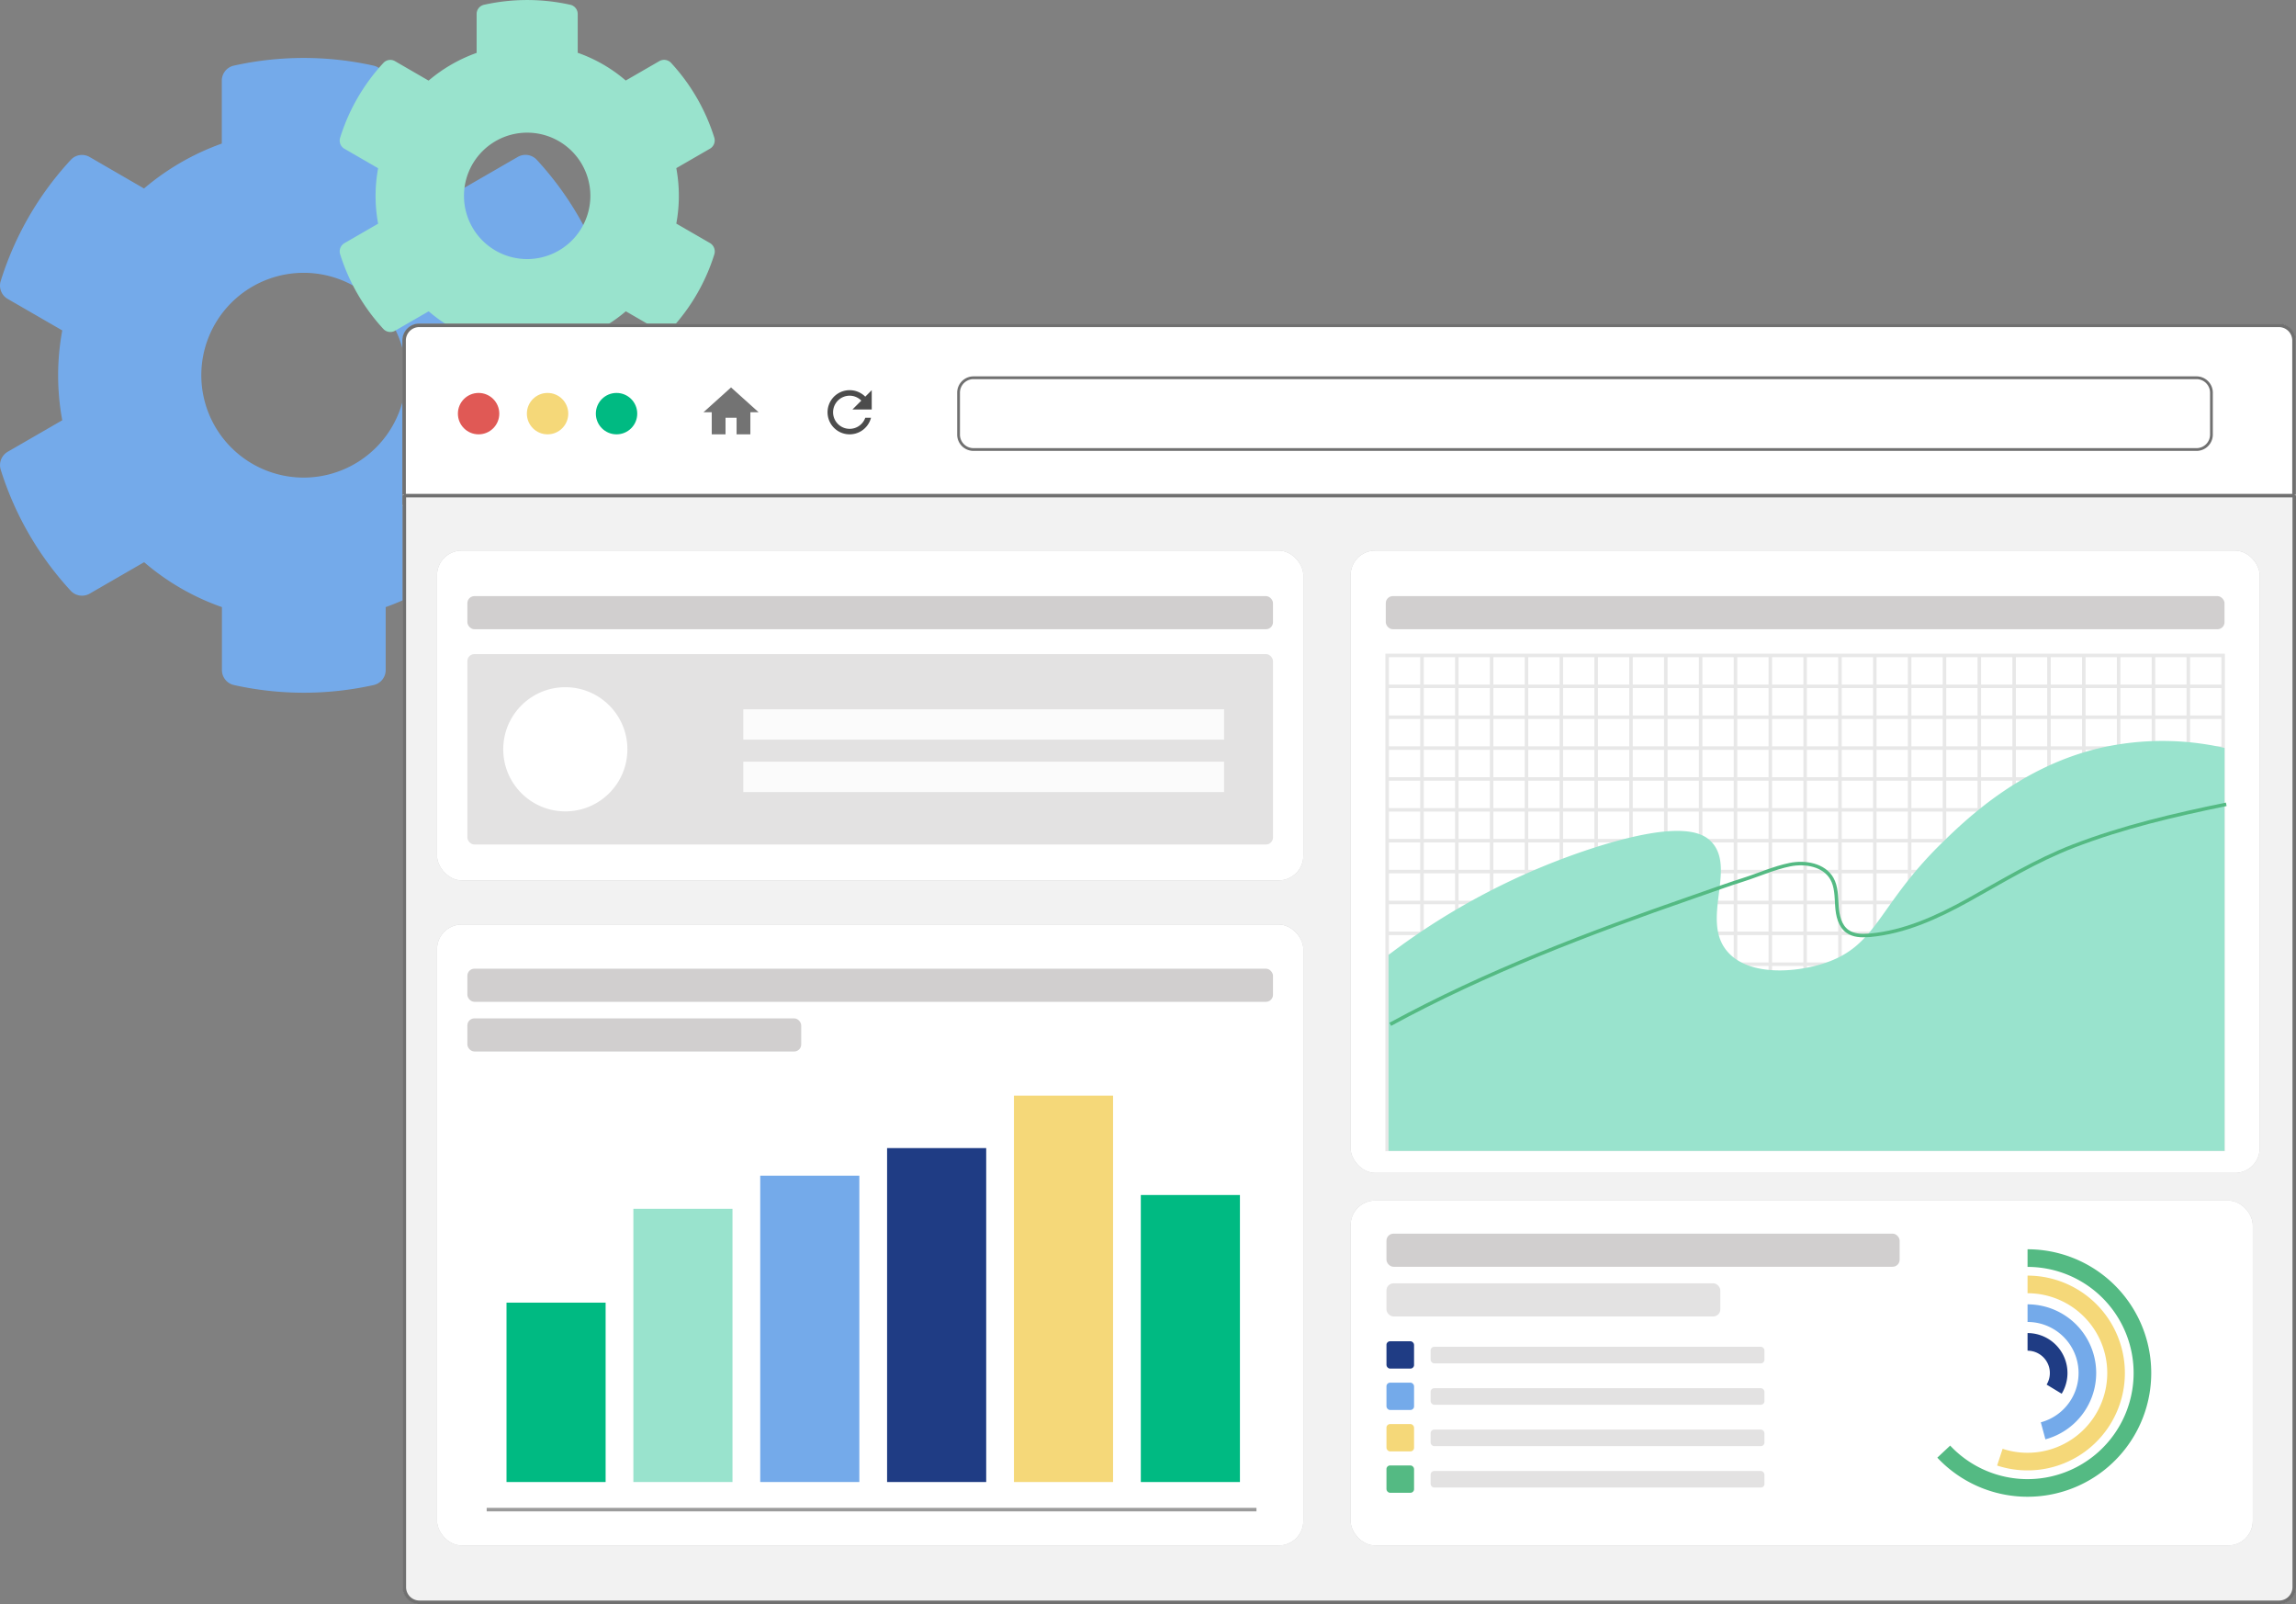 <svg xmlns="http://www.w3.org/2000/svg" width="651.501" height="455.027" viewBox="0 0 651.501 455.027"><rect x="0" y="0" width="651.501" height="455.027" fill="#808080" stroke="none"/><defs><style>.a{fill:#74aaea;}.b{fill:#99e3cd;}.c{fill:#fff;}.d,.j,.q,.s,.t,.u,.v,.w,.x{fill:none;}.d,.f{stroke:#707070;}.e{fill:#d1cfcf;}.f{fill:#f2f2f2;}.g{fill:#707070;}.h{opacity:0.7;}.i{fill:#383838;}.k{fill:#e05955;}.l{fill:#f5d879;}.m{fill:#00ba82;}.n{fill:#404040;opacity:0.3;}.o{fill:#e3e2e2;}.p{fill:#fbfbfb;}.q{stroke:#9b9b9b;}.q,.t,.u,.v,.w,.x{stroke-miterlimit:10;}.r{fill:#1f3c84;}.s{stroke:#e8e8e8;}.t,.x{stroke:#54ba83;}.u{stroke:#74aaea;}.u,.v,.w,.x{stroke-width:5px;}.v{stroke:#1f3c84;}.w{stroke:#f5d879;}.y{fill:#54ba83;}</style></defs><g transform="translate(-247.427 -312.082)"><path class="a" d="M417.6,440.19l-15.465-8.93a69.93,69.93,0,0,0,0-25.485l15.465-8.93a4.387,4.387,0,0,0,2-5.083,90.4,90.4,0,0,0-19.857-34.342,4.367,4.367,0,0,0-5.373-.835l-15.465,8.93a68.532,68.532,0,0,0-22.072-12.742V334.948a4.348,4.348,0,0,0-3.413-4.247,91.251,91.251,0,0,0-39.642,0,4.348,4.348,0,0,0-3.413,4.247v17.861a70.673,70.673,0,0,0-22.072,12.743l-15.429-8.931a4.313,4.313,0,0,0-5.372.835A89.874,89.874,0,0,0,247.629,391.8a4.343,4.343,0,0,0,2,5.083l15.465,8.93a69.93,69.93,0,0,0,0,25.485l-15.465,8.93a4.388,4.388,0,0,0-2,5.083,90.413,90.413,0,0,0,19.858,34.342,4.366,4.366,0,0,0,5.372.835l15.465-8.93A68.538,68.538,0,0,0,310.4,484.3v17.861a4.35,4.35,0,0,0,3.412,4.248,91.287,91.287,0,0,0,39.643,0,4.351,4.351,0,0,0,3.412-4.248V484.3a70.679,70.679,0,0,0,22.072-12.742l15.465,8.93a4.312,4.312,0,0,0,5.373-.835,89.874,89.874,0,0,0,19.858-34.342A4.484,4.484,0,0,0,417.6,440.19Zm-82.64,7.338a29.043,29.043,0,1,1,27.646-27.645A29.077,29.077,0,0,1,334.959,447.528Z"/><path class="b" d="M448.879,381.025l-9.548-5.514a43.161,43.161,0,0,0,0-15.734l9.548-5.514a2.709,2.709,0,0,0,1.233-3.137,55.827,55.827,0,0,0-12.26-21.2,2.7,2.7,0,0,0-3.318-.516l-9.547,5.514a42.294,42.294,0,0,0-13.628-7.867v-11a2.685,2.685,0,0,0-2.106-2.622,56.35,56.35,0,0,0-24.476,0,2.685,2.685,0,0,0-2.106,2.622v11.027a43.637,43.637,0,0,0-13.627,7.867l-9.526-5.513a2.663,2.663,0,0,0-3.317.515,55.5,55.5,0,0,0-12.26,21.2,2.681,2.681,0,0,0,1.233,3.138l9.548,5.513a43.162,43.162,0,0,0,0,15.734l-9.548,5.514a2.708,2.708,0,0,0-1.233,3.138,55.827,55.827,0,0,0,12.26,21.2,2.7,2.7,0,0,0,3.317.515l9.548-5.514a42.29,42.29,0,0,0,13.627,7.867v11.028a2.685,2.685,0,0,0,2.107,2.622,56.346,56.346,0,0,0,24.475,0,2.685,2.685,0,0,0,2.107-2.622V408.256a43.61,43.61,0,0,0,13.627-7.867l9.548,5.514a2.663,2.663,0,0,0,3.317-.515,55.5,55.5,0,0,0,12.26-21.2A2.768,2.768,0,0,0,448.879,381.025Zm-51.021,4.53a17.931,17.931,0,1,1,17.068-17.068A17.952,17.952,0,0,1,397.858,385.555Z"/><path class="c" d="M366.4,403.976H894.06a4.7,4.7,0,0,1,4.7,4.7v46.972H361.7V408.674A4.7,4.7,0,0,1,366.4,403.976Z"/><path class="d" d="M366.4,404.368H894.06a4.306,4.306,0,0,1,4.306,4.306v46.19a.392.392,0,0,1-.392.391H362.483a.391.391,0,0,1-.391-.391v-46.19A4.306,4.306,0,0,1,366.4,404.368Z"/><path class="e" d="M894.122,767H366.46a4.7,4.7,0,0,1-4.7-4.7V452.282H898.819V762.3A4.7,4.7,0,0,1,894.122,767Z"/><path class="f" d="M894.122,766.609H366.46a4.306,4.306,0,0,1-4.306-4.306V453.065a.391.391,0,0,1,.391-.392H898.036a.392.392,0,0,1,.392.392V762.3A4.306,4.306,0,0,1,894.122,766.609Z"/><path class="c" d="M523.584,419.243H870.776a4.238,4.238,0,0,1,4.157,4.3v11.744a4.238,4.238,0,0,1-4.157,4.3H523.584a4.238,4.238,0,0,1-4.157-4.3V423.548A4.238,4.238,0,0,1,523.584,419.243Z"/><path class="g" d="M870.776,439.206a3.846,3.846,0,0,0,3.765-3.914V423.548a3.846,3.846,0,0,0-3.765-3.914H523.584a3.846,3.846,0,0,0-3.766,3.914v11.744a3.846,3.846,0,0,0,3.766,3.914H870.776m0,.783H523.584a4.625,4.625,0,0,1-4.549-4.7V423.548a4.625,4.625,0,0,1,4.549-4.7H870.776a4.624,4.624,0,0,1,4.548,4.7v11.744A4.624,4.624,0,0,1,870.776,439.989Z"/><g class="h"><path class="i" d="M453.3,435.292v-4.7h3.131v4.7h3.915v-6.263h2.348l-7.829-7.046-7.828,7.046h2.348v6.263Z"/><path class="j" d="M445.469,419.634h18.789v18.789H445.469Z"/></g><g class="h"><path d="M492.951,424.605a6.265,6.265,0,1,0,1.628,5.989h-1.628a4.7,4.7,0,1,1-4.424-6.263,4.628,4.628,0,0,1,3.3,1.394l-2.521,2.521h5.48v-5.481Z"/><path class="j" d="M479.133,419.634h18.789v18.789H479.133Z"/></g><circle class="k" cx="5.872" cy="5.872" r="5.872" transform="translate(377.358 423.548)"/><circle class="l" cx="5.872" cy="5.872" r="5.872" transform="translate(396.93 423.548)"/><circle class="m" cx="5.872" cy="5.872" r="5.872" transform="translate(416.502 423.548)"/><rect class="n" width="245.825" height="93.554" rx="7" transform="translate(371.435 468.267)"/><rect class="c" width="245.825" height="93.554" rx="7" transform="translate(371.435 468.267)"/><rect class="o" width="228.601" height="54.019" rx="2" transform="translate(380.046 497.625)"/><rect class="e" width="228.601" height="9.395" rx="2" transform="translate(380.046 481.184)"/><circle class="c" cx="17.615" cy="17.615" r="17.615" transform="translate(390.224 507.019)"/><rect class="p" width="136.435" height="8.612" transform="translate(458.338 513.282)"/><rect class="p" width="136.435" height="8.612" transform="translate(458.338 528.157)"/><rect class="n" width="245.825" height="176.148" rx="7" transform="translate(371.435 574.347)"/><rect class="c" width="245.825" height="176.148" rx="7" transform="translate(371.435 574.347)"/><rect class="e" width="228.601" height="9.395" rx="2" transform="translate(380.046 586.873)"/><rect class="e" width="94.729" height="9.395" rx="2" transform="translate(380.046 600.965)"/><line class="q" x2="218.424" transform="translate(385.527 740.318)"/><rect class="m" width="28.123" height="50.887" transform="translate(391.151 681.602)"/><rect class="b" width="28.123" height="77.505" transform="translate(427.149 654.984)"/><rect class="a" width="28.123" height="86.9" transform="translate(463.146 645.589)"/><rect class="r" width="28.123" height="94.729" transform="translate(499.143 637.76)"/><rect class="l" width="28.123" height="109.603" transform="translate(535.141 622.886)"/><rect class="m" width="28.123" height="81.42" transform="translate(571.138 651.07)"/><rect class="n" width="257.959" height="176.54" rx="7" transform="translate(630.666 468.267)"/><rect class="c" width="257.959" height="176.54" rx="7" transform="translate(630.666 468.267)"/><rect class="e" width="237.996" height="9.395" rx="2" transform="translate(640.648 481.184)"/><rect class="s" width="237.213" height="140.136" transform="translate(641.04 498.016)"/><line class="s" x2="237.213" transform="translate(641.04 629.393)"/><line class="s" x2="237.213" transform="translate(641.04 620.635)"/><line class="s" x2="237.213" transform="translate(641.04 611.876)"/><line class="s" x2="237.213" transform="translate(641.04 603.118)"/><line class="s" x2="237.213" transform="translate(641.04 594.359)"/><line class="s" x2="237.213" transform="translate(641.04 585.601)"/><line class="s" x2="237.213" transform="translate(641.04 576.843)"/><line class="s" x2="237.213" transform="translate(641.04 568.084)"/><line class="s" x2="237.213" transform="translate(641.04 559.326)"/><line class="s" x2="237.213" transform="translate(641.04 550.567)"/><line class="s" x2="237.213" transform="translate(641.04 541.809)"/><line class="s" x2="237.213" transform="translate(641.04 533.05)"/><line class="s" x2="237.213" transform="translate(641.04 524.292)"/><line class="s" x2="237.213" transform="translate(641.04 515.533)"/><line class="s" x2="237.213" transform="translate(641.04 506.775)"/><line class="s" y2="140.136" transform="translate(868.369 498.016)"/><line class="s" y2="140.136" transform="translate(858.485 498.016)"/><line class="s" y2="140.136" transform="translate(848.601 498.016)"/><line class="s" y2="140.136" transform="translate(838.717 498.016)"/><line class="s" y2="140.136" transform="translate(828.833 498.016)"/><line class="s" y2="140.136" transform="translate(818.949 498.016)"/><line class="s" y2="140.136" transform="translate(809.065 498.016)"/><line class="s" y2="140.136" transform="translate(799.182 498.016)"/><line class="s" y2="140.136" transform="translate(789.298 498.016)"/><line class="s" y2="140.136" transform="translate(779.414 498.016)"/><line class="s" y2="140.136" transform="translate(769.53 498.016)"/><line class="s" y2="140.136" transform="translate(759.646 498.016)"/><line class="s" y2="140.136" transform="translate(749.762 498.016)"/><line class="s" y2="140.136" transform="translate(739.878 498.016)"/><line class="s" y2="140.136" transform="translate(729.994 498.016)"/><line class="s" y2="140.136" transform="translate(720.111 498.016)"/><line class="s" y2="140.136" transform="translate(710.227 498.016)"/><line class="s" y2="140.136" transform="translate(700.343 498.016)"/><line class="s" y2="140.136" transform="translate(690.459 498.016)"/><line class="s" y2="140.136" transform="translate(680.575 498.016)"/><line class="s" y2="140.136" transform="translate(670.691 498.016)"/><line class="s" y2="140.136" transform="translate(660.807 498.016)"/><line class="s" y2="140.136" transform="translate(650.923 498.016)"/><path class="b" d="M641.431,582.959a196.235,196.235,0,0,1,58.716-30.533c24.365-7.694,30.5-4.054,32.881-1.565,7.239,7.576-3.251,22.417,4.7,31.315,6.108,6.837,19.223,5.824,27.4,3.131,15.176-5,15.01-16.329,33.664-34.446,7.3-7.1,22.394-21.416,44.624-26.618a79.587,79.587,0,0,1,35.23,0v114.3H641.431Z"/><path class="t" d="M641.92,602.656c27.221-14.843,56.36-25.866,85.608-36.02,2.787-.963,5.567-1.965,8.362-2.928,2.051-.713,4.11-1.409,6.176-2.059,4.377-1.386,8.753-3.374,13.262-4.29,4.369-.885,9.661.062,11.885,3.93,1.331,2.317,1.268,5.151,1.448,7.821s.814,5.613,2.991,7.171c1.691,1.205,3.906,1.292,6,1.135l.353-.023c9.817-.869,19.024-5.058,27.651-9.826,9.958-5.5,19.41-11.354,30.065-15.462,14.083-5.429,28.665-8.832,43.416-11.86"/><rect class="n" width="256.002" height="97.86" rx="7" transform="translate(630.666 652.635)"/><rect class="c" width="256.002" height="97.86" rx="7" transform="translate(630.666 652.635)"/><path class="u" d="M822.754,684.587a16.981,16.981,0,0,1,4.416,33.377"/><path class="v" d="M822.754,692.736a8.831,8.831,0,0,1,7.55,13.409"/><path class="w" d="M822.754,676.437a25.128,25.128,0,1,1-7.856,49"/><path class="x" d="M822.754,668.966a32.6,32.6,0,1,1-23.781,54.9"/><rect class="e" width="145.616" height="9.395" rx="2" transform="translate(640.844 662.03)"/><rect class="o" width="94.729" height="9.395" rx="2" transform="translate(640.844 676.122)"/><rect class="o" width="94.729" height="4.697" rx="1" transform="translate(653.37 694.128)"/><rect class="o" width="94.729" height="4.697" rx="1" transform="translate(653.37 705.871)"/><rect class="o" width="94.729" height="4.697" rx="1" transform="translate(653.37 717.614)"/><rect class="o" width="94.729" height="4.697" rx="1" transform="translate(653.37 729.358)"/><rect class="r" width="7.829" height="7.744" rx="1" transform="translate(640.844 692.562)"/><rect class="a" width="7.829" height="7.744" rx="1" transform="translate(640.844 704.305)"/><rect class="l" width="7.829" height="7.744" rx="1" transform="translate(640.844 716.049)"/><rect class="y" width="7.829" height="7.744" rx="1" transform="translate(640.844 727.792)"/></g></svg>